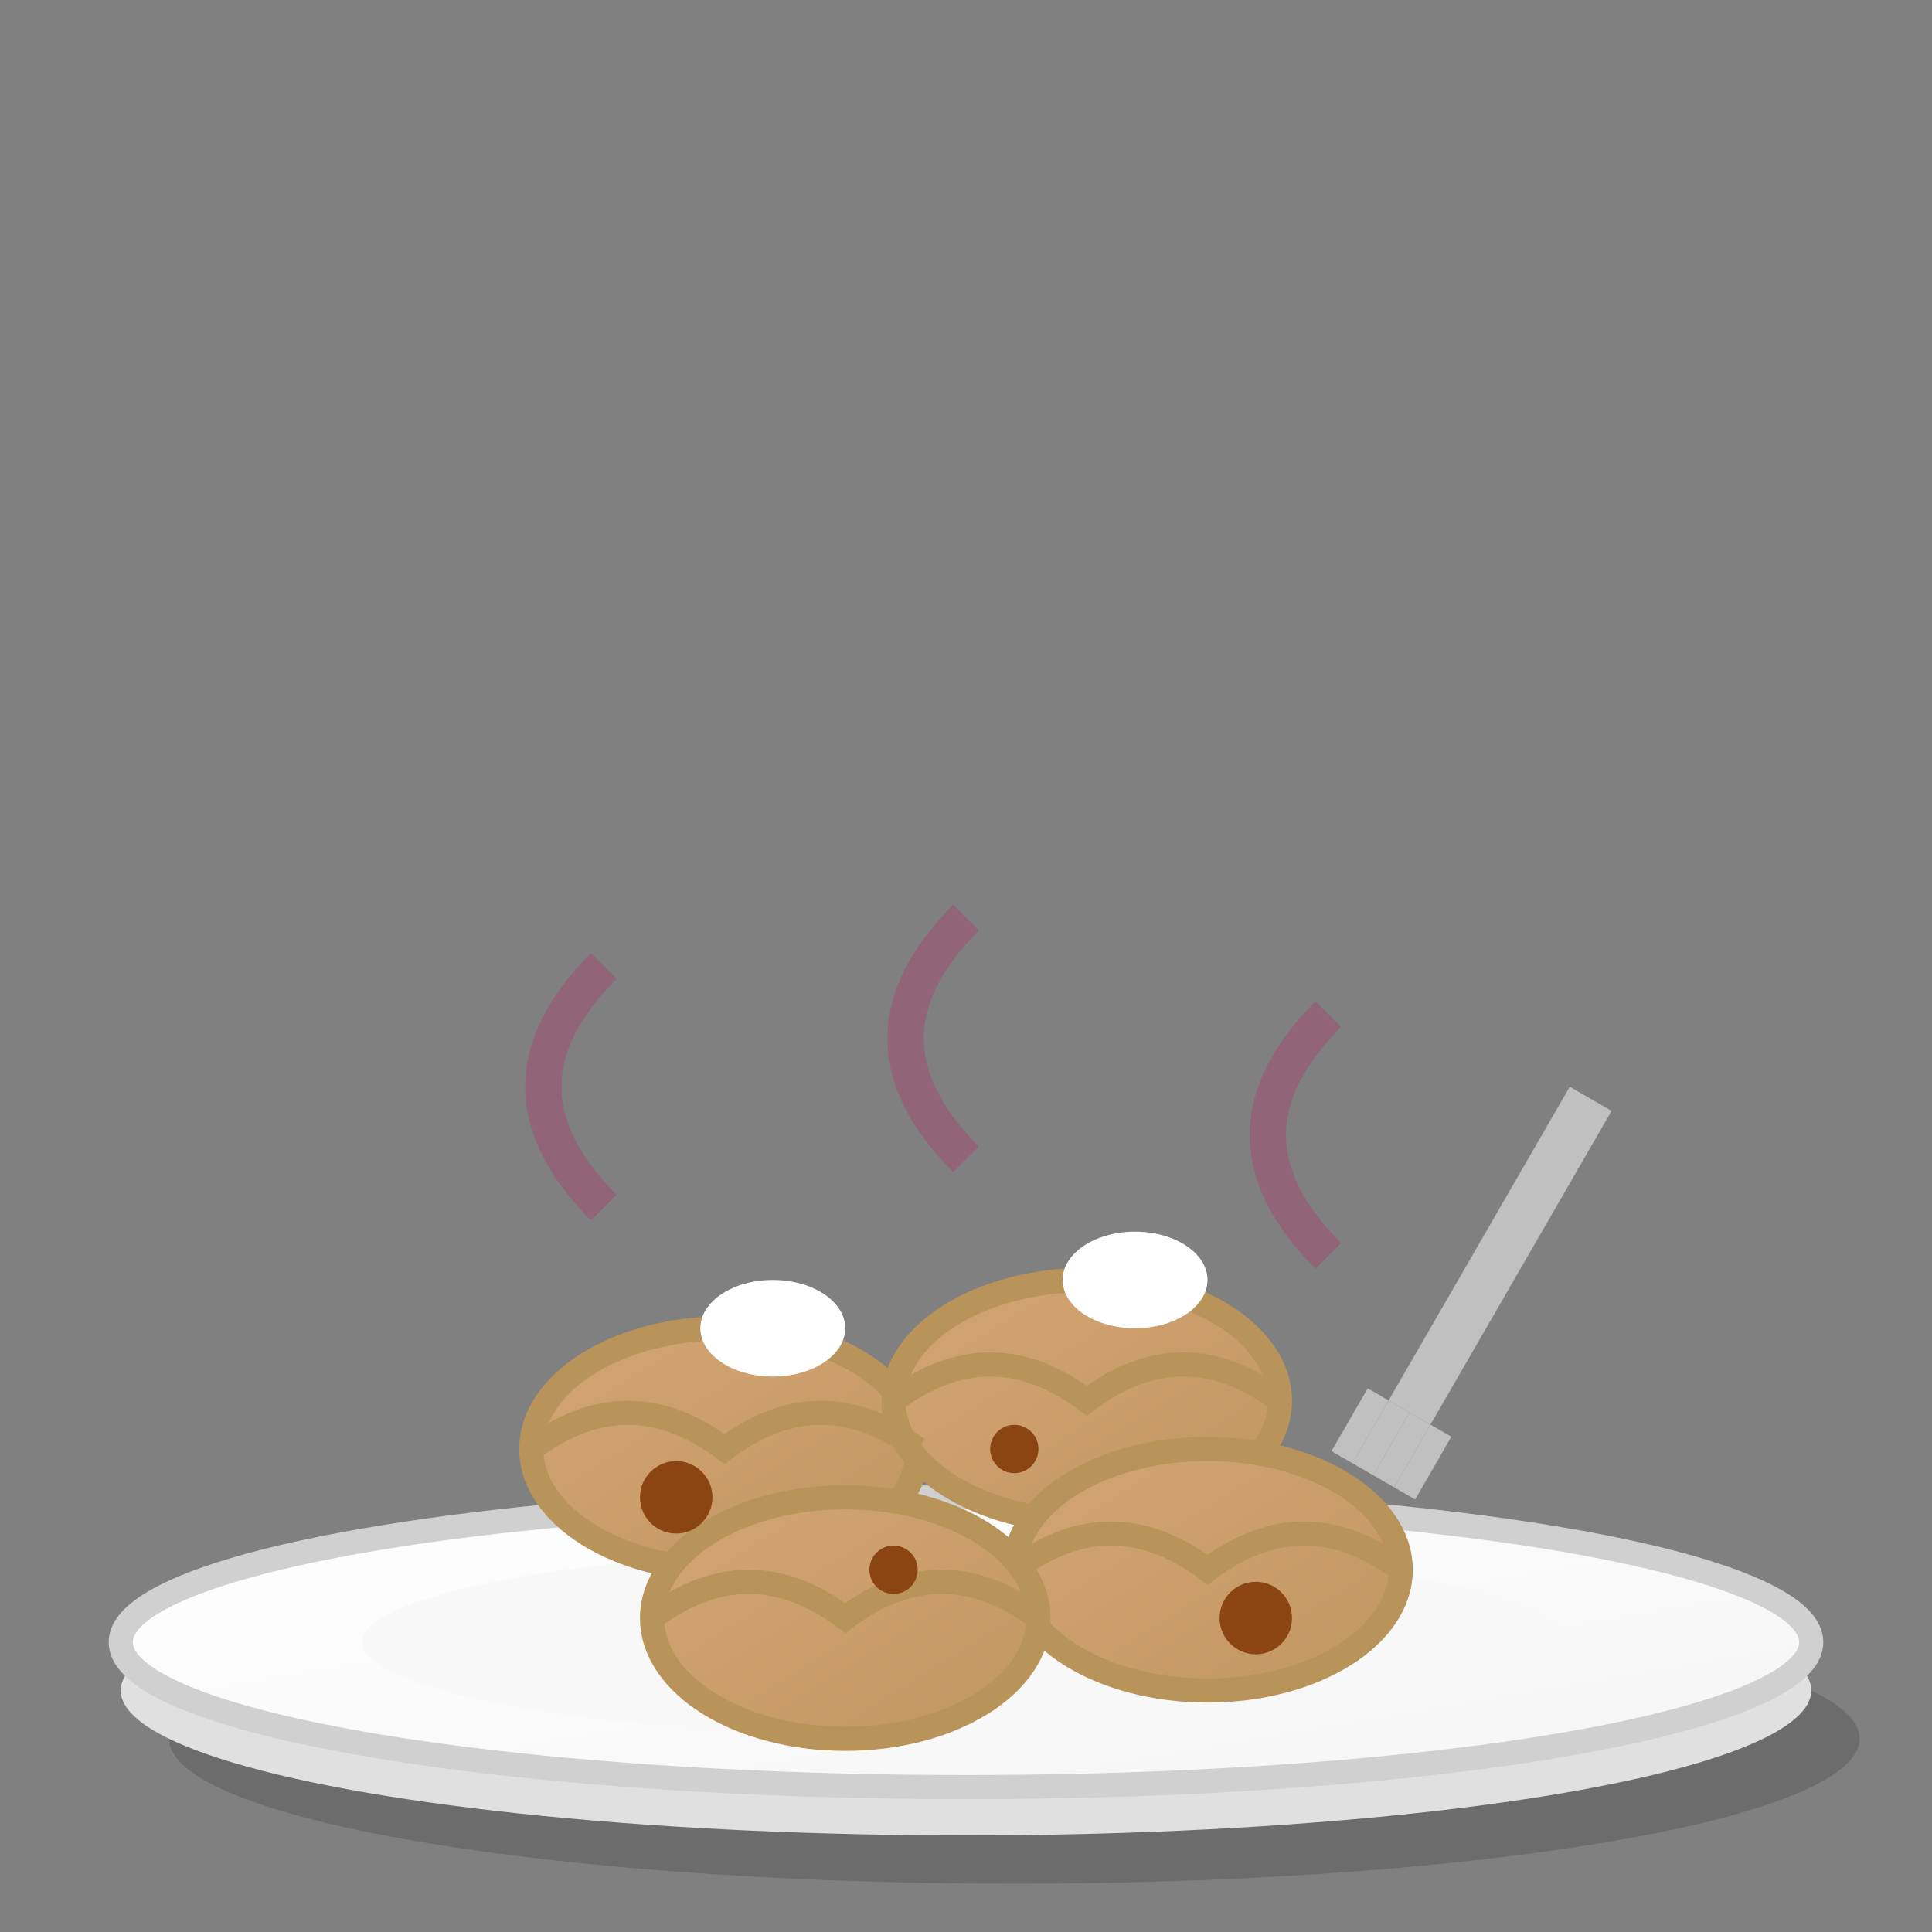 <svg width="80" height="80" viewBox="0 0 80 80" fill="none" xmlns="http://www.w3.org/2000/svg">
  <rect x="0" y="0" width="80" height="80" fill="#808080" stroke="none"/>
  <defs>
    <linearGradient id="plateGrad" x1="0%" y1="0%" x2="100%" y2="100%">
      <stop offset="0%" style="stop-color:#ffffff"/>
      <stop offset="100%" style="stop-color:#f5f5f5"/>
    </linearGradient>
    <linearGradient id="foodGrad" x1="0%" y1="0%" x2="100%" y2="100%">
      <stop offset="0%" style="stop-color:#d4a574"/>
      <stop offset="100%" style="stop-color:#c19660"/>
    </linearGradient>
  </defs>
  
  <!-- Plate shadow -->
  <ellipse cx="42" cy="72" rx="35" ry="6" fill="#242022" opacity="0.2"/>
  
  <!-- Plate -->
  <ellipse cx="40" cy="70" rx="35" ry="6" fill="#e0e0e0"/>
  <ellipse cx="40" cy="68" rx="35" ry="6" fill="url(#plateGrad)" stroke="#d0d0d0" stroke-width="1"/>
  <ellipse cx="40" cy="68" rx="25" ry="4" fill="#f8f8f8"/>
  
  <!-- Pierogi (Polish dumplings) -->
  <ellipse cx="30" cy="60" rx="8" ry="5" fill="url(#foodGrad)" stroke="#b8935a" stroke-width="1"/>
  <ellipse cx="45" cy="58" rx="8" ry="5" fill="url(#foodGrad)" stroke="#b8935a" stroke-width="1"/>
  <ellipse cx="50" cy="65" rx="8" ry="5" fill="url(#foodGrad)" stroke="#b8935a" stroke-width="1"/>
  <ellipse cx="35" cy="67" rx="8" ry="5" fill="url(#foodGrad)" stroke="#b8935a" stroke-width="1"/>
  
  <!-- Pierogi crimped edges -->
  <path d="M22 60 Q26 57 30 60 Q34 57 38 60" stroke="#b8935a" stroke-width="1" fill="none"/>
  <path d="M37 58 Q41 55 45 58 Q49 55 53 58" stroke="#b8935a" stroke-width="1" fill="none"/>
  <path d="M42 65 Q46 62 50 65 Q54 62 58 65" stroke="#b8935a" stroke-width="1" fill="none"/>
  <path d="M27 67 Q31 64 35 67 Q39 64 43 67" stroke="#b8935a" stroke-width="1" fill="none"/>
  
  <!-- Sour cream dollops -->
  <ellipse cx="32" cy="55" rx="3" ry="2" fill="#ffffff"/>
  <ellipse cx="47" cy="53" rx="3" ry="2" fill="#ffffff"/>
  
  <!-- Fried onions -->
  <circle cx="28" cy="62" r="1.5" fill="#8B4513"/>
  <circle cx="42" cy="60" r="1" fill="#8B4513"/>
  <circle cx="52" cy="67" r="1.5" fill="#8B4513"/>
  <circle cx="37" cy="65" r="1" fill="#8B4513"/>
  
  <!-- Steam -->
  <g opacity="0.5">
    <path d="M25 50 Q20 45 25 40" stroke="#a1476e" stroke-width="1.5" fill="none">
      <animate attributeName="opacity" values="0.5;0.2;0.5" dur="2s" repeatCount="indefinite"/>
    </path>
    <path d="M40 48 Q35 43 40 38" stroke="#a1476e" stroke-width="1.5" fill="none">
      <animate attributeName="opacity" values="0.2;0.5;0.2" dur="2.5s" repeatCount="indefinite"/>
    </path>
    <path d="M55 52 Q50 47 55 42" stroke="#a1476e" stroke-width="1.5" fill="none">
      <animate attributeName="opacity" values="0.5;0.2;0.5" dur="3s" repeatCount="indefinite"/>
    </path>
  </g>
  
  <!-- Fork -->
  <g transform="translate(65, 45) rotate(30)">
    <rect x="0" y="0" width="2" height="15" fill="#c0c0c0"/>
    <rect x="-1" y="15" width="1" height="3" fill="#c0c0c0"/>
    <rect x="0" y="15" width="1" height="3" fill="#c0c0c0"/>
    <rect x="1" y="15" width="1" height="3" fill="#c0c0c0"/>
    <rect x="2" y="15" width="1" height="3" fill="#c0c0c0"/>
  </g>
</svg>
